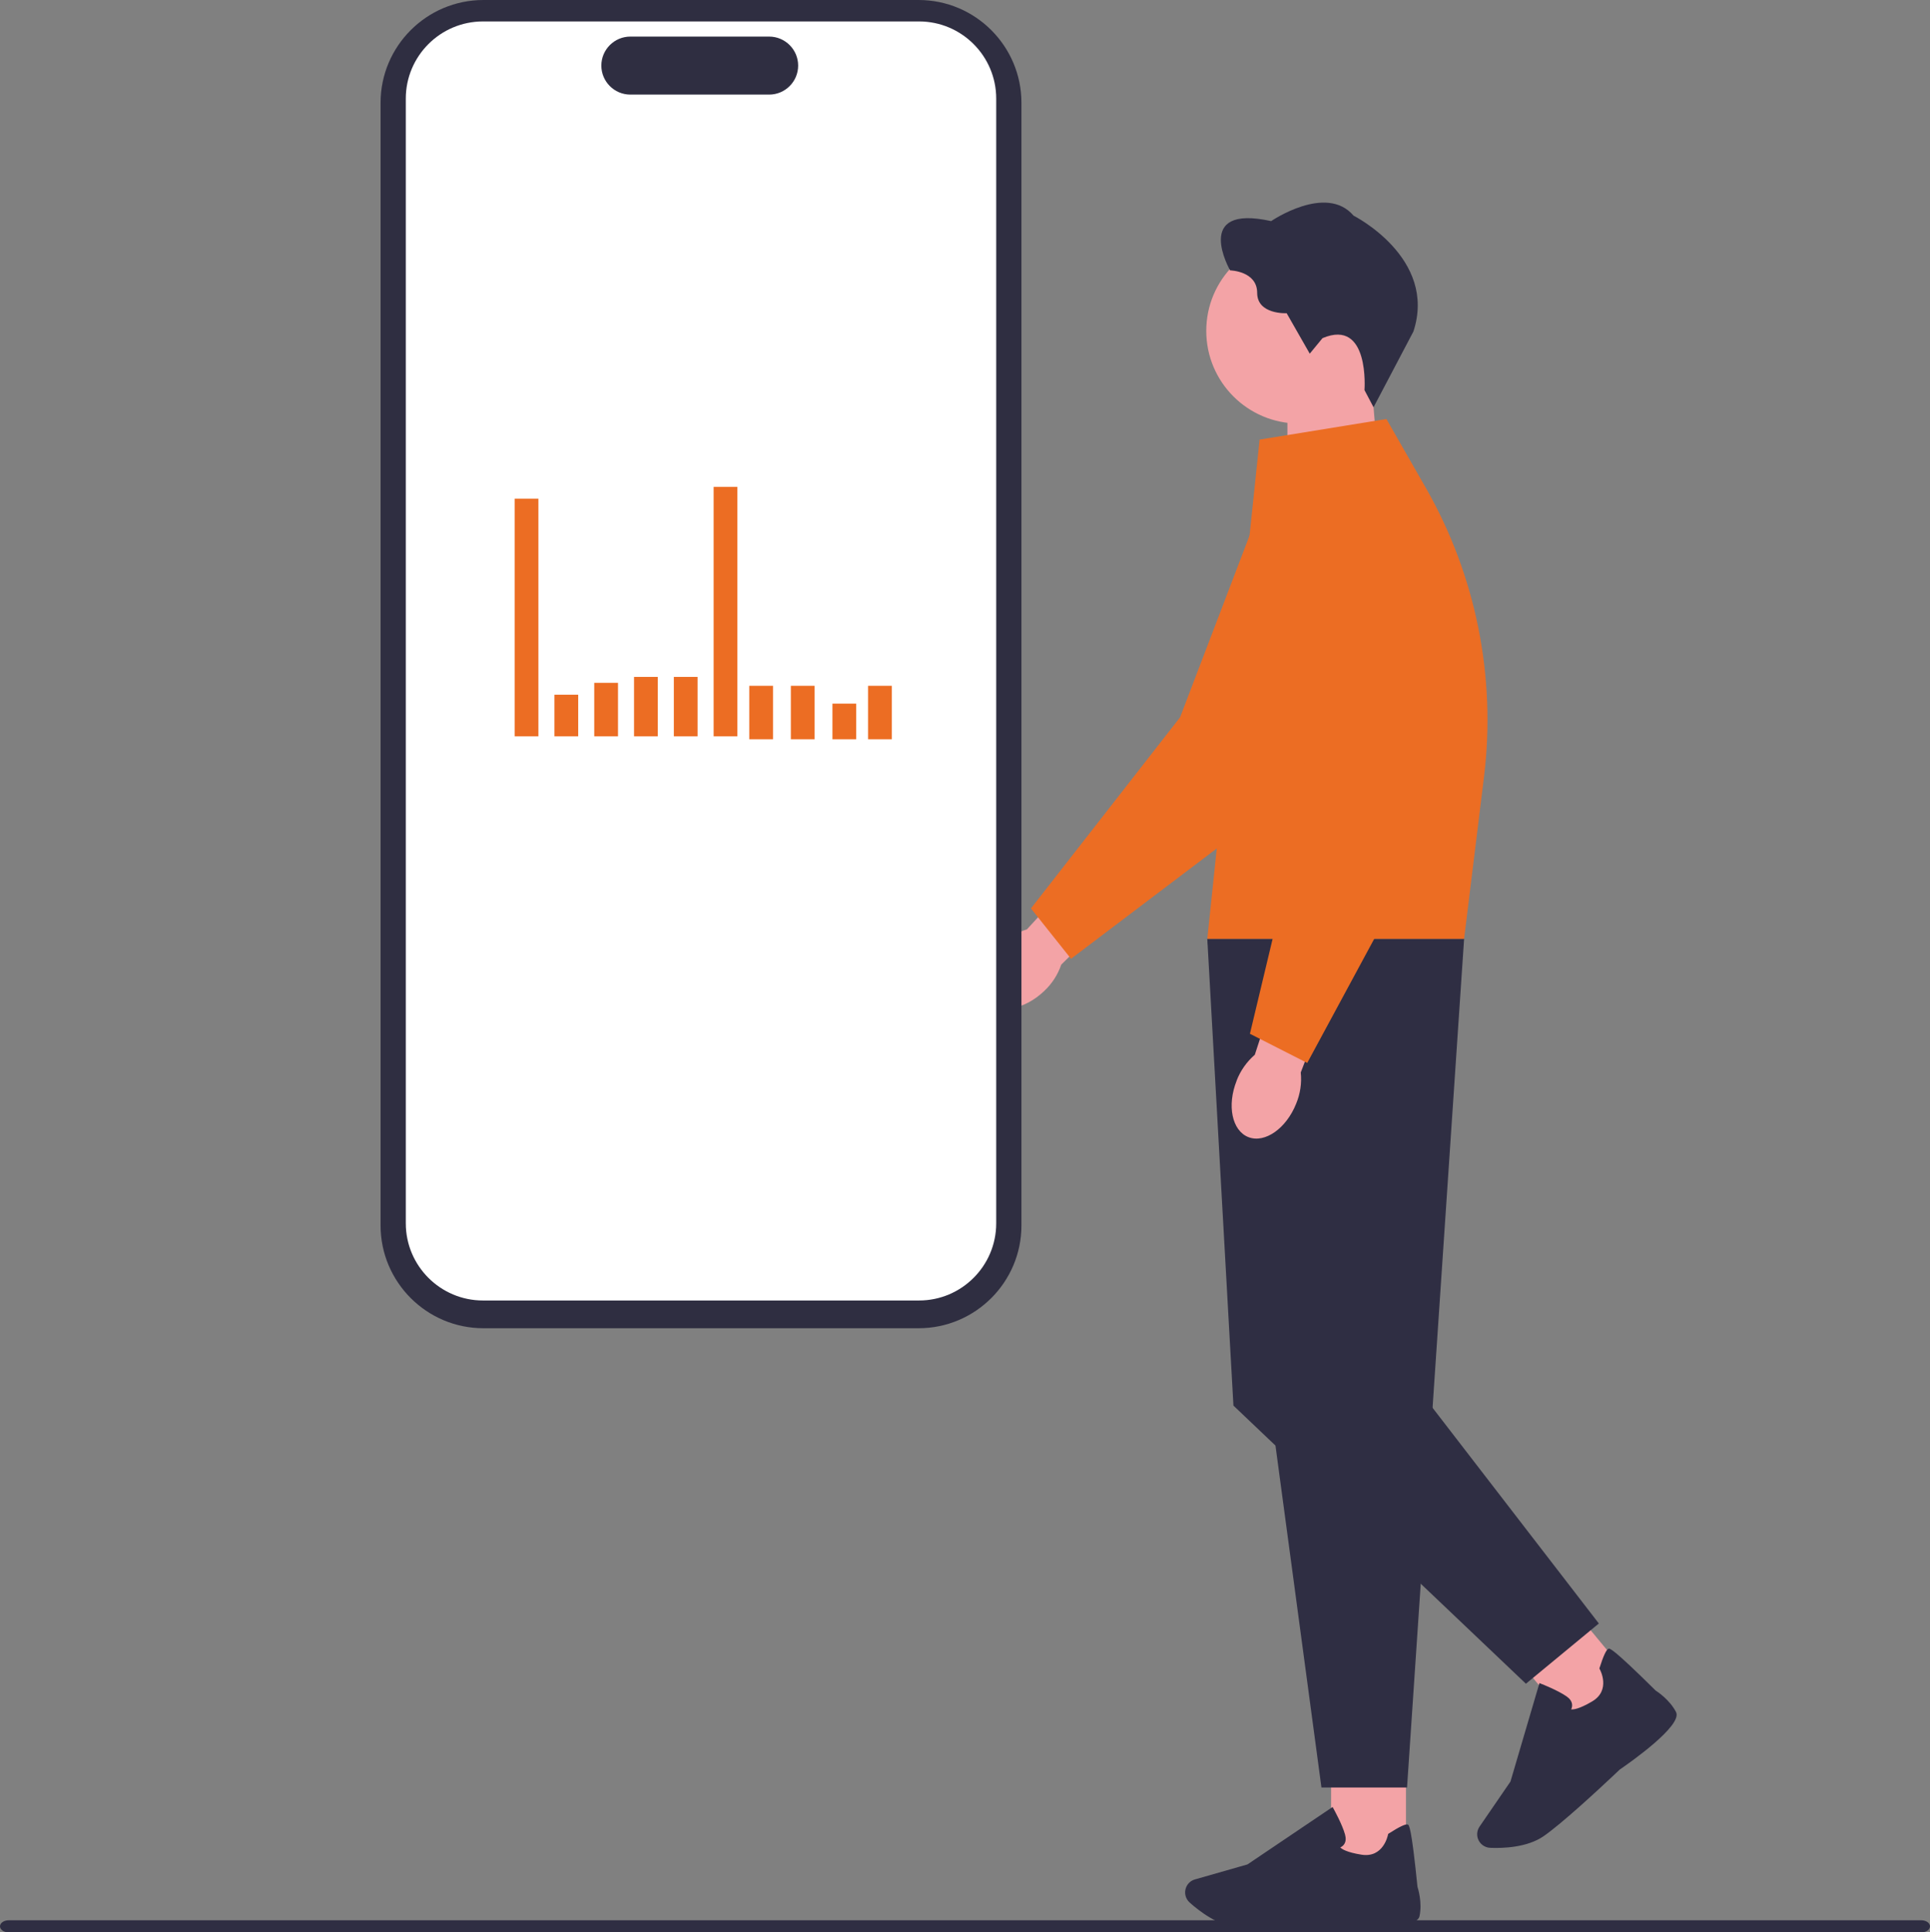 <svg xmlns="http://www.w3.org/2000/svg" xmlns:xlink="http://www.w3.org/1999/xlink" width="539.85" height="540.6" viewBox="0 0 539.85 540.6"><rect x="0" y="0" width="539.85" height="540.6" fill="#808080" stroke="none"/><path d="m0,538.91c0,.94,1.07,1.69,2.41,1.69h535.03c1.33,0,2.41-.75,2.41-1.69s-1.07-1.69-2.41-1.69H2.41c-1.33,0-2.41.75-2.41,1.69Z" fill="#2f2e43" stroke-width="0"></path><path id="uuid-032b630b-d608-4bf0-b451-42c431277e44-19" d="m279.59,264.5h0c2.13-2.09,4.75-3.63,7.65-4.49l21.09-22.99,11.12,10.66-22.6,22.18c-.97,2.84-2.61,5.38-4.8,7.41-5.41,5.17-12.58,6.5-16.02,2.97-3.45-3.52-1.86-10.57,3.54-15.73h.02v-.01Z" fill="#f3a3a6" stroke-width="0"></path><path d="m288.38,254.15l11.2,14.08,57.89-43.82.05-.1,33.83-63.13c5.18-9.67,2.31-21.7-6.68-27.98-5.5-3.85-12.34-4.92-18.76-2.95s-11.47,6.7-13.87,12.97l-21.95,57.45-41.71,53.46v.02l-0.0 0Z" fill="#ec6d23" stroke-width="0"></path><polygon points="383.71 108.13 360.11 108.13 360.11 145.57 386.13 137.02 383.71 108.13" fill="#f3a3a6" stroke-width="0"></polygon><path d="m337.41,92.57c0,14.32,11.6,25.92,25.92,25.92s25.92-11.6,25.92-25.92-11.6-25.92-25.92-25.92-25.92,11.6-25.92,25.92Z" fill="#f3a3a6" stroke-width="0"></path><path d="m381.67,109.14l2.53,4.8,11.16-21.21c6.72-20.58-16.75-32.4-16.75-32.4-7.66-9.02-23.05,1.53-23.05,1.53-22.2-4.93-11.48,13.78-11.48,13.78,0,0,7.57.17,7.57,6.29,0,6.13,8.25,5.7,8.25,5.7l6.46,11.31,3.57-4.34c13.27-5.62,11.74,14.54,11.74,14.54l-0.0 0Z" fill="#2f2e43" stroke-width="0"></path><rect x="372.33" y="491.76" width="20.94" height="29.71" fill="#f3a3a6" stroke-width="0"></rect><path d="m351.94,539.45c9.19,0,22.61-.96,22.71-.97,3.59.32,21.51,1.73,22.4-2.37.82-3.77-.39-7.71-.56-8.25-1.73-17.13-2.37-17.33-2.75-17.44-.61-.18-2.39.67-5.28,2.53l-.18.12-.04.21c-.05.26-1.33,6.55-7.4,5.59-4.16-.66-5.51-1.58-5.94-2.03.35-.16.79-.44,1.1-.92.45-.7.53-1.6.23-2.68-.78-2.84-3.12-7.05-3.22-7.23l-.27-.48-23.8,16.06-14.7,4.2c-1.11.31-2,1.11-2.45,2.17h0c-.62,1.48-.24,3.2.96,4.28,2.67,2.4,7.98,6.51,13.54,7.02,1.48.14,3.44.19,5.64.19h0l.01-0Z" fill="#2f2e43" stroke-width="0"></path><rect x="428.537" y="450.489" width="20.94" height="29.71" transform="translate(-195.875 386.624) rotate(-39.6)" fill="#f3a3a6" stroke-width="0"></rect><path d="m436.18,510.28c7.08-5.86,16.81-15.15,16.88-15.22,2.97-2.03,17.68-12.37,15.75-16.1-1.77-3.43-5.21-5.7-5.69-6-12.25-12.11-12.86-11.85-13.23-11.69-.59.25-1.42,2.03-2.46,5.31l-.06.2.1.19c.14.24,3.16,5.91-2.13,9.03-3.63,2.14-5.25,2.29-5.87,2.22.17-.35.33-.85.26-1.42-.1-.82-.61-1.57-1.53-2.21-2.42-1.69-6.9-3.45-7.09-3.52l-.51-.2-8.1,27.54-8.65,12.61c-.65.95-.83,2.13-.5,3.24h0c.47,1.54,1.86,2.62,3.47,2.69,3.58.15,10.29-.07,14.9-3.22,1.22-.84,2.76-2.05,4.46-3.45h0Z" fill="#2f2e43" stroke-width="0"></path><path d="m337.71,262.65l31.92,237.43h23.94l15.96-237.43h-71.83l.01-0Z" fill="#2f2e43" stroke-width="0"></path><polygon points="399.55 392.34 447.22 454.19 426.82 471.04 345.01 393.23 337.7 262.65 352.33 275.73 399.55 392.34" fill="#2f2e43" stroke-width="0"></polygon><path d="m352.33,122.98l-14.63,139.67h71.83l5.57-45.33c3.43-28-2.28-56.36-16.28-80.84l-11.02-19.26-35.47,5.76h0l0.0 0Z" fill="#ec6d23" stroke-width="0"></path><path id="uuid-36bb0ace-8ba3-47ea-8fdc-8c3c7185bc6e-20" d="m345.89,302.34h0c1.07-2.79,2.82-5.28,5.1-7.26l9.65-29.68,14.55,5.09-11.35,29.55c.31,2.98-.14,5.97-1.29,8.74-2.77,6.94-8.75,11.13-13.34,9.35s-6.07-8.85-3.3-15.79h-.02l-0.0 0Z" fill="#f3a3a6" stroke-width="0"></path><path d="m349.62,289.21l16.03,8.16,34.49-63.89v-.11l4.59-71.47c.7-10.94-6.9-20.7-17.69-22.68-6.61-1.21-13.28.65-18.29,5.11-5.03,4.46-7.66,10.87-7.24,17.57l3.87,61.37-15.76,65.95h0l-0-.01Z" fill="#ec6d23" stroke-width="0"></path><path d="m256.949,371.589h-121.733c-15.862,0-28.766-12.904-28.766-28.766V28.766c0-15.862,12.905-28.766,28.766-28.766h121.733c15.862,0,28.766,12.904,28.766,28.766v314.056c0,15.862-12.904,28.766-28.766,28.766Z" fill="#2f2e41" stroke-width="0"></path><path d="m257.073,363.826h-121.981c-11.902,0-21.585-9.683-21.585-21.585V27.584c0-11.902,9.683-21.585,21.585-21.585h121.981c11.902,0,21.585,9.683,21.585,21.585v314.657c0,11.902-9.683,21.585-21.585,21.585Z" fill="#fff" stroke-width="0"></path><path d="m215.139,26.466h-38.817c-4.475,0-8.116-3.641-8.116-8.116s3.641-8.116,8.116-8.116h38.817c4.476,0,8.116,3.641,8.116,8.116s-3.641,8.116-8.116,8.116Z" fill="#2f2e41" stroke-width="0"></path><rect x="143.955" y="139.525" width="6.646" height="66.459" fill="#ec6d23" stroke-width="0"></rect><rect x="155.087" y="194.354" width="6.646" height="11.63" fill="#ec6d23" stroke-width="0"></rect><rect x="166.219" y="191.031" width="6.646" height="14.953" fill="#ec6d23" stroke-width="0"></rect><rect x="177.35" y="189.37" width="6.646" height="16.615" fill="#ec6d23" stroke-width="0"></rect><rect x="188.482" y="189.37" width="6.646" height="16.615" fill="#ec6d23" stroke-width="0"></rect><rect x="199.614" y="136.202" width="6.646" height="69.782" fill="#ec6d23" stroke-width="0"></rect><rect x="209.583" y="191.862" width="6.646" height="14.953" fill="#ec6d23" stroke-width="0"></rect><rect x="221.214" y="191.862" width="6.646" height="14.953" fill="#ec6d23" stroke-width="0"></rect><rect x="242.813" y="191.862" width="6.646" height="14.953" fill="#ec6d23" stroke-width="0"></rect><rect x="232.844" y="196.846" width="6.646" height="9.969" fill="#ec6d23" stroke-width="0"></rect></svg>
